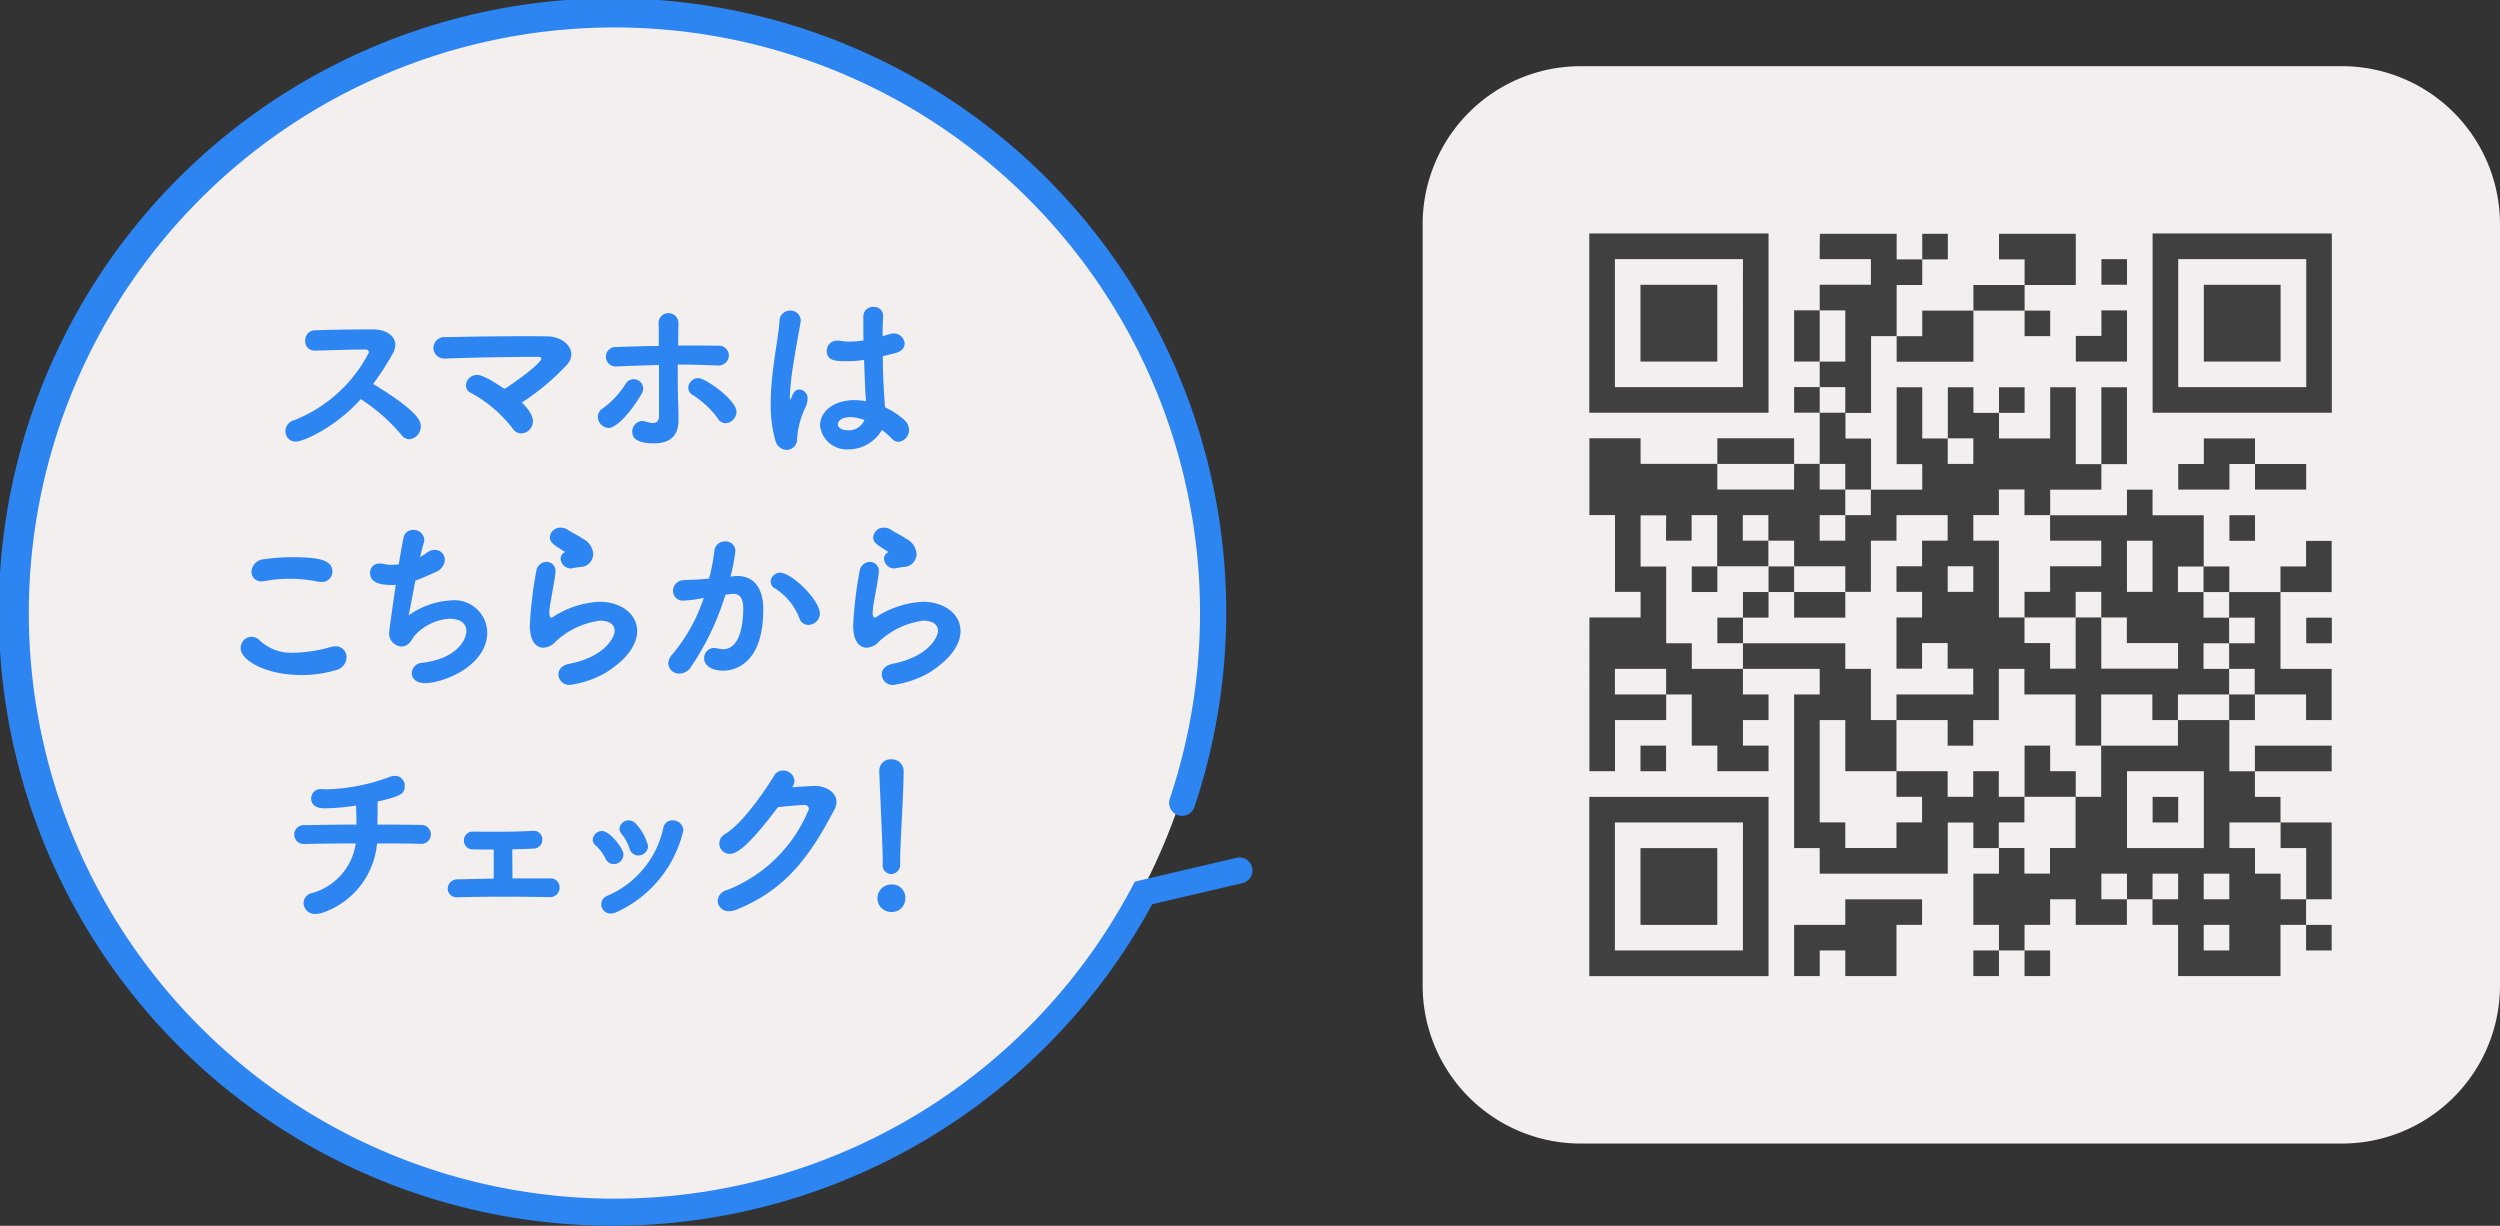 <svg xmlns="http://www.w3.org/2000/svg" width="214.941" height="105.391" viewBox="0 0 214.941 105.391">
  <rect x="0" y="0" width="214.941" height="105.391" fill="#333333" stroke="none"/>
  <g id="グループ_185" data-name="グループ 185" transform="translate(-1637.748 -143.608)">
    <path id="パス_16258" data-name="パス 16258" d="M202.1,409.611H136.65a13.588,13.588,0,0,1-13.588-13.588V330.572a13.589,13.589,0,0,1,13.588-13.588H202.1a13.589,13.589,0,0,1,13.588,13.588v65.451A13.588,13.588,0,0,1,202.1,409.611" transform="translate(1637 -167.685)" fill="#f2efee"/>
    <path id="パス_16259" data-name="パス 16259" d="M104.837,363.95a51.321,51.321,0,1,0-51.321,51.321,51.321,51.321,0,0,0,51.321-51.321" transform="translate(1637 -167.685)" fill="#f2efee"/>
    <path id="パス_16260" data-name="パス 16260" d="M94.954,396.446a52.939,52.939,0,0,0,4.855-7.41l7.76-1.818a1.116,1.116,0,1,0-.509-2.174l-8.742,2.048-.238.449a50.348,50.348,0,1,1,3.252-7.6,1.117,1.117,0,1,0,2.119.705,52.765,52.765,0,1,0-8.5,15.8" transform="translate(1637 -167.685)" fill="#2d85f2"/>
    <path id="パス_16261" data-name="パス 16261" d="M26.181,349.264a.884.884,0,0,1-.892-.9.986.986,0,0,1,.751-.944,12.3,12.3,0,0,0,6.429-5.824.256.256,0,0,0-.281-.252h-.282c-1.048,0-2.847.063-4.083.094h-.031a.8.8,0,0,1-.8-.866.835.835,0,0,1,.829-.881c1.127-.047,3.411-.079,4.975-.079,1.126,0,1.939.536,1.939,1.323a1.472,1.472,0,0,1-.219.755,23.883,23.883,0,0,1-1.689,2.613c3.974,2.408,4.1,3.243,4.1,3.636a1.1,1.1,0,0,1-.986,1.118.861.861,0,0,1-.672-.363,15.521,15.521,0,0,0-3.505-3.085c-2.2,2.456-4.943,3.652-5.584,3.652" transform="translate(1637 -167.685)" fill="#2d85f2"/>
    <path id="パス_16262" data-name="パス 16262" d="M46.565,347.5a1.043,1.043,0,0,1-1,1.055.935.935,0,0,1-.782-.472,11.356,11.356,0,0,0-3.536-3.007.687.687,0,0,1-.438-.645.94.94,0,0,1,.954-.9c.25,0,.688.079,2.363,1.2.625-.378,3.159-2.172,3.159-2.613,0-.079-.062-.142-.25-.142h-.657c-2.018,0-5.147.063-7.305.142h-.047a.933.933,0,0,1-1.017-.929.959.959,0,0,1,1.048-.913c1.83-.031,4.411-.078,6.68-.078.75,0,1.47,0,2.111.016,1.064.015,2.019.692,2.019,1.526a1.39,1.39,0,0,1-.376.913,20.226,20.226,0,0,1-3.879,3.243c.907.881.954,1.416.954,1.605" transform="translate(1637 -167.685)" fill="#2d85f2"/>
    <path id="パス_16263" data-name="パス 16263" d="M52.151,347.123a.818.818,0,0,1,.406-.708,7.549,7.549,0,0,0,1.972-2.109.769.769,0,0,1,.688-.409.806.806,0,0,1,.829.787.9.9,0,0,1-.141.487c-.875,1.48-2.111,2.912-2.831,2.912a.965.965,0,0,1-.923-.96m6.93-8.011c-.016.456-.016,1.117-.032,1.888h1.018c.813,0,1.611,0,2.393.016a.862.862,0,0,1,.954.834.89.89,0,0,1-.97.866h-.062c-1.111-.047-2.237-.079-3.364-.079v.913c0,.929.016,1.858.047,2.66.016.5.016.756.016,1.2,0,1.024-.407,2-2.112,2-.626,0-1.861-.063-1.861-.992a.906.906,0,0,1,.86-.929.9.9,0,0,1,.282.047,2.206,2.206,0,0,0,.625.126c.3,0,.532-.141.532-.613v-4.376c-1.2.031-2.409.078-3.613.126h-.047a.85.85,0,0,1-.908-.85.835.835,0,0,1,.908-.819c1.2-.047,2.424-.079,3.644-.094,0-.772,0-1.433-.015-1.857v-.032a.835.835,0,0,1,.829-.929.857.857,0,0,1,.876.882Zm3.379,8.153A7.858,7.858,0,0,0,60.3,345.25a.692.692,0,0,1-.376-.614.865.865,0,0,1,.86-.834c.626,0,3.285,1.889,3.285,2.9a1,1,0,0,1-.939.976.8.8,0,0,1-.672-.409" transform="translate(1637 -167.685)" fill="#2d85f2"/>
    <path id="パス_16264" data-name="パス 16264" d="M68.358,349.972a1.043,1.043,0,0,1-.955-.85,10.884,10.884,0,0,1-.391-3.1,21.235,21.235,0,0,1,.141-2.44c.2-1.889.548-3.62.61-4.627a.918.918,0,0,1,.907-.961.88.88,0,0,1,.923.85c0,.048-.015.1-.015.142-.11.708-.376,2.015-.579,3.353a26.006,26.006,0,0,0-.344,2.959c0,.267.031.362.062.362.016,0,.032-.048.063-.142.2-.614.453-.74.7-.74a.76.76,0,0,1,.7.834,1.718,1.718,0,0,1-.188.709A7.366,7.366,0,0,0,69.28,349a.913.913,0,0,1-.922.976m8.885-9.964a1.255,1.255,0,0,1,.329-.047.925.925,0,0,1,.954.865c0,.347-.235.693-.86.835l-1.018.252c.016,1.715.047,2.376.188,4.391a6.858,6.858,0,0,1,1.69,1.118,1.1,1.1,0,0,1,.375.818,1.017,1.017,0,0,1-.891,1.039.836.836,0,0,1-.61-.3,6.243,6.243,0,0,0-.83-.724,3.33,3.33,0,0,1-2.831,1.668,2.305,2.305,0,0,1-2.487-2.061c0-1.15,1.111-2.173,2.987-2.173a5.052,5.052,0,0,1,.97.1c-.062-.724-.062-.74-.172-3.557a10.048,10.048,0,0,1-1.548.11c-.892,0-1.658-.032-1.658-.882a.873.873,0,0,1,.938-.881,1.162,1.162,0,0,1,.235.016,4.8,4.8,0,0,0,.829.063,7.315,7.315,0,0,0,1.157-.1c-.015-.583-.015-1.133-.015-1.574V338.5a.816.816,0,0,1,.86-.819.77.77,0,0,1,.844.724v.063c-.031.41-.047,1.024-.047,1.732Zm-3.379,7.146c-.751,0-1.079.315-1.079.63,0,.346.469.5.876.5a1.45,1.45,0,0,0,1.407-.881,3.5,3.5,0,0,0-1.2-.252" transform="translate(1637 -167.685)" fill="#2d85f2"/>
    <path id="パス_16265" data-name="パス 16265" d="M26.665,369.331c-3.02,0-5.225-1.244-5.225-2.314a.959.959,0,0,1,.923-.976,1.074,1.074,0,0,1,.766.362,3.969,3.969,0,0,0,2.91,1.008,12.213,12.213,0,0,0,3.175-.5,1.775,1.775,0,0,1,.376-.047.918.918,0,0,1,.954.944,1.149,1.149,0,0,1-.876,1.086,10.282,10.282,0,0,1-3,.441m1.689-8.012a1.13,1.13,0,0,1-.313-.031,11.709,11.709,0,0,0-2.393-.236,12.01,12.01,0,0,0-2.128.189,1.813,1.813,0,0,1-.266.031.833.833,0,0,1-.891-.834,1.158,1.158,0,0,1,1.11-1.071,16.612,16.612,0,0,1,2.426-.173c2.267,0,3.425.252,3.425,1.228a.9.9,0,0,1-.97.9" transform="translate(1637 -167.685)" fill="#2d85f2"/>
    <path id="パス_16266" data-name="パス 16266" d="M34.456,361.587c-.75,0-1.892-.079-1.892-1.055a.775.775,0,0,1,.845-.787,1.089,1.089,0,0,1,.312.032,3.313,3.313,0,0,0,.689.079,4.113,4.113,0,0,0,.625-.048c.157-.96.3-1.794.407-2.266a.823.823,0,0,1,.829-.693.92.92,0,0,1,.954.85.9.9,0,0,1-.047.283c-.094.315-.2.74-.313,1.2a4.648,4.648,0,0,0,.594-.378,1.131,1.131,0,0,1,.674-.236.86.86,0,0,1,.86.865,1.223,1.223,0,0,1-.86,1.071c-.627.283-1.158.535-1.675.708-.25,1.275-.453,2.487-.578,2.991a6.913,6.913,0,0,1,3.661-1.291,2.825,2.825,0,0,1,3.1,2.739c0,2.865-3.722,4.376-5.365,4.376-.767,0-1.126-.425-1.126-.866a.933.933,0,0,1,.907-.882c2.91-.346,3.786-1.935,3.786-2.738,0-.614-.469-1.055-1.47-1.055a4.446,4.446,0,0,0-2.942,1.417c-.3.33-.375.787-.954.944a.759.759,0,0,1-.266.032,1.13,1.13,0,0,1-1-1.244c0-.11.329-2.487.563-4.061a2.153,2.153,0,0,1-.313.016" transform="translate(1637 -167.685)" fill="#2d85f2"/>
    <path id="パス_16267" data-name="パス 16267" d="M49.772,370.181a.937.937,0,0,1-1.016-.9c0-.393.281-.787.923-.913,3.065-.6,3.911-2.267,3.911-2.833,0-.8-.908-.882-1.252-.882a6.931,6.931,0,0,0-3.8,1.779,1.544,1.544,0,0,1-1.064.551c-.3,0-1.174-.142-1.174-1.936a34.637,34.637,0,0,1,.548-4.612.917.917,0,0,1,.892-.834.773.773,0,0,1,.767.85.755.755,0,0,1-.016.189c-.078.661-.25,1.495-.375,2.25a7.287,7.287,0,0,0-.141,1.087c0,.22.047.409.187.409a.141.141,0,0,0,.079-.016,8.07,8.07,0,0,1,4.035-1.338c1.893,0,3.254,1.071,3.254,2.519,0,1.1-.8,2.408-2.769,3.62a8.671,8.671,0,0,1-2.988,1.007m.251-10.042a.9.9,0,0,1-.2.031.89.89,0,0,1-.875-.834.619.619,0,0,1,.312-.535c.047-.032.063-.032.063-.047a.2.2,0,0,0-.047-.032c-1.079-.677-1.251-.834-1.251-1.259a.892.892,0,0,1,.938-.8,1.1,1.1,0,0,1,.626.2c.266.189.813.441,1.3.771a1.573,1.573,0,0,1,.86,1.275,1.127,1.127,0,0,1-1.1,1.134,5.376,5.376,0,0,0-.625.094" transform="translate(1637 -167.685)" fill="#2d85f2"/>
    <path id="パス_16268" data-name="パス 16268" d="M63.117,362.421a22.894,22.894,0,0,1-2.988,6.249,1.17,1.17,0,0,1-.954.535.918.918,0,0,1-.97-.866,1.254,1.254,0,0,1,.36-.8,14.624,14.624,0,0,0,2.69-4.848,9.248,9.248,0,0,1-1.721.236.834.834,0,0,1-.922-.834.917.917,0,0,1,.86-.913c.469-.047.954-.031,1.517-.079l.72-.062a15.534,15.534,0,0,0,.454-2.377.9.9,0,0,1,.923-.819.828.828,0,0,1,.891.819,16.541,16.541,0,0,1-.422,2.2l.344-.032a1.4,1.4,0,0,1,.25-.016c.923,0,2.221.488,2.221,2.881,0,5.147-2.956,5.257-3.456,5.257-.97,0-1.627-.441-1.627-1.055a.877.877,0,0,1,.86-.9,1.194,1.194,0,0,1,.219.032,2.556,2.556,0,0,0,.563.078c1.455,0,1.721-2.2,1.721-3.494,0-.866-.3-1.259-.829-1.259H63.7Zm7.133,2.6a.8.8,0,0,1-.751-.52,5.253,5.253,0,0,0-2.112-2.613.645.645,0,0,1-.375-.582.8.8,0,0,1,.814-.771c.985,0,3.41,2.345,3.41,3.51a1,1,0,0,1-.986.976" transform="translate(1637 -167.685)" fill="#2d85f2"/>
    <path id="パス_16269" data-name="パス 16269" d="M77.572,370.181a.937.937,0,0,1-1.016-.9c0-.393.281-.787.923-.913,3.066-.6,3.911-2.267,3.911-2.833,0-.8-.908-.882-1.252-.882a6.931,6.931,0,0,0-3.8,1.779,1.544,1.544,0,0,1-1.064.551c-.3,0-1.174-.142-1.174-1.936a34.637,34.637,0,0,1,.548-4.612.918.918,0,0,1,.892-.834.773.773,0,0,1,.767.85.755.755,0,0,1-.016.189c-.078.661-.25,1.495-.375,2.25a7.287,7.287,0,0,0-.141,1.087c0,.22.047.409.187.409a.141.141,0,0,0,.079-.016,8.07,8.07,0,0,1,4.035-1.338c1.893,0,3.254,1.071,3.254,2.519,0,1.1-.8,2.408-2.769,3.62a8.671,8.671,0,0,1-2.988,1.007m.251-10.042a.9.9,0,0,1-.2.031.89.89,0,0,1-.875-.834.619.619,0,0,1,.312-.535c.047-.032.063-.032.063-.047a.2.2,0,0,0-.047-.032c-1.079-.677-1.251-.834-1.251-1.259a.892.892,0,0,1,.938-.8,1.1,1.1,0,0,1,.626.2c.266.189.813.441,1.3.771a1.573,1.573,0,0,1,.86,1.275,1.127,1.127,0,0,1-1.1,1.134,5.376,5.376,0,0,0-.625.094" transform="translate(1637 -167.685)" fill="#2d85f2"/>
    <path id="パス_16270" data-name="パス 16270" d="M36.827,383.841c-.828-.031-2.174-.031-3.66-.031a6.975,6.975,0,0,1-4.615,5.934,2.294,2.294,0,0,1-.656.126.971.971,0,0,1-1.049-.929.887.887,0,0,1,.736-.866,5.22,5.22,0,0,0,3.753-4.265c-1.627,0-3.238.015-4.426.047h-.033a.811.811,0,1,1,.016-1.621c1.111-.016,2.816-.048,4.505-.048,0-.566-.03-1.18-.03-1.637a18.251,18.251,0,0,1-2.707.236c-.234,0-1.158,0-1.158-.85a.806.806,0,0,1,.878-.8h.108a4.456,4.456,0,0,0,.455.015,16.358,16.358,0,0,0,5.146-1.007A1.691,1.691,0,0,1,34.7,378a.83.83,0,0,1,.843.882c0,.661-.328.866-2.33,1.322v.535c0,.457,0,.96-.017,1.448,1.581,0,2.973.016,3.678.032a.818.818,0,1,1-.017,1.621Z" transform="translate(1637 -167.685)" fill="#2d85f2"/>
    <path id="パス_16271" data-name="パス 16271" d="M41.428,382.787c.641.016,1.313.016,2.033.016,1.017,0,2.081-.016,3.1-.079h.062a.724.724,0,0,1,.751.756.753.753,0,0,1-.782.771c-.5.031-1.126.047-1.8.063,0,.834.016,1.826.016,2.5h3.269a.757.757,0,0,1,.782.788.808.808,0,0,1-.876.818h-.031c-1.111-.016-2.424-.031-3.708-.031-1.486,0-2.956.015-4.113.047H40.1a.764.764,0,0,1-.86-.74.823.823,0,0,1,.876-.8c.829-.016,1.924-.047,3.081-.063v-2.5c-.735,0-1.392,0-1.814-.016a.741.741,0,0,1-.751-.756.753.753,0,0,1,.782-.771Z" transform="translate(1637 -167.685)" fill="#2d85f2"/>
    <path id="パス_16272" data-name="パス 16272" d="M53.505,385.589a.781.781,0,0,1-.7-.488,3.839,3.839,0,0,0-.846-1.118.627.627,0,0,1-.25-.488.8.8,0,0,1,.8-.755c.657,0,1.846,1.479,1.846,2.046a.844.844,0,0,1-.844.8m-.266,4.25a.787.787,0,0,1-.282-1.527,8.23,8.23,0,0,0,4.817-5.84.775.775,0,0,1,.783-.645.9.9,0,0,1,.939.85,10.248,10.248,0,0,1-5.772,7.051,1.191,1.191,0,0,1-.485.111m2.377-4.99a.794.794,0,0,1-.751-.6,3.784,3.784,0,0,0-.672-1.244.688.688,0,0,1-.188-.456.791.791,0,0,1,.8-.724.885.885,0,0,1,.657.346,4.341,4.341,0,0,1,1,1.873.834.834,0,0,1-.845.8" transform="translate(1637 -167.685)" fill="#2d85f2"/>
    <path id="パス_16273" data-name="パス 16273" d="M63.5,384.707a.9.9,0,0,1-.907-.9.967.967,0,0,1,.532-.834c1.485-.882,3.5-3.857,4.177-4.99a.87.87,0,0,1,.766-.441.953.953,0,0,1,.985.882,1.1,1.1,0,0,1-.187.551c.062,0,1.611-.111,1.955-.111.938,0,1.846.551,1.846,1.37a1.377,1.377,0,0,1-.172.645c-1.987,3.778-4.036,6.879-8.479,8.642a1.642,1.642,0,0,1-.579.11.926.926,0,0,1-.985-.882,1.01,1.01,0,0,1,.8-.928,12.527,12.527,0,0,0,7.039-6.958.346.346,0,0,0-.36-.362c-.172,0-1.016.048-2.3.189-2.347,3.117-3.458,4.014-4.13,4.014" transform="translate(1637 -167.685)" fill="#2d85f2"/>
    <path id="パス_16274" data-name="パス 16274" d="M77.394,389.7a1.181,1.181,0,1,1,.016-2.361,1.12,1.12,0,0,1,1.173,1.2,1.153,1.153,0,0,1-1.189,1.165m-.75-4.25c0-1.4-.2-5.147-.3-7.854v-.048a.971.971,0,0,1,1.033-.975,1.006,1.006,0,0,1,1.062,1.023c0,1.841-.3,6.233-.3,7.728v.22a.807.807,0,0,1-.766.9.754.754,0,0,1-.735-.835Z" transform="translate(1637 -167.685)" fill="#2d85f2"/>
    <path id="パス_16275" data-name="パス 16275" d="M137.389,339.078v7.7H152.8v-15.41h-15.41Zm13.209,0v5.5H139.591V333.574H150.6Z" transform="translate(1637 -167.685)" fill="#404040"/>
    <path id="パス_16276" data-name="パス 16276" d="M141.792,339.078v3.3h6.6v-6.6h-6.6Z" transform="translate(1637 -167.685)" fill="#404040"/>
    <path id="パス_16277" data-name="パス 16277" d="M157.2,332.474v1.1h4.4v2.2h-4.4v2.2H155v4.4h2.2v2.2H155v2.2h2.2v4.4H155v-2.2h-6.6v2.2h-6.6v-2.2h-4.4v6.605h2.2v6.6h2.2v2.2h-4.4V377.6h2.2v-4.4h4.4V371h2.2v4.4h2.2v2.2h4.4v-2.2h-2.2v-2.2h2.2V371h-2.2v-2.2h6.6V371H155v13.209h2.2v2.2H168.21v-4.4h2.2v2.2h2.2v2.2h-2.2v4.4h2.2v2.2h-2.2v2.2h2.2v-2.2h2.2v2.2h2.2v-2.2h-2.2v-2.2h2.2v-2.2h2.2v2.2h4.4v-2.2h2.2v2.2h2.2v4.4h8.806v-4.4h2.2v2.2h2.2v-2.2h-2.2v-2.2h2.2v-6.605h-4.4v-2.2h-2.2v-2.2h6.6v-2.2h-6.6v2.2h-2.2v-4.4h2.2V371h4.4v2.2h2.2v-4.4h-4.4v-6.605h4.4v-4.4h-2.2v2.2h-2.2v2.2h-4.4v-2.2h-2.2v-4.4h-4.4v-2.2h-2.2v2.2h-6.6v-2.2h4.4v-2.2h2.2v-6.605h-2.2v6.605h-2.2v-6.605h-2.2v4.4h-4.4v-2.2h2.2v-2.2h-2.2v2.2h-2.2v-2.2h-2.2v4.4h-2.2v-4.4h-2.2v6.605h2.2v2.2h-4.4v-4.4h-2.2v-2.2h2.2v-6.6h2.2v2.2h6.6v-4.4h4.4v2.2h2.2v-2.2h-2.2v-2.2h4.4v-4.4h-6.6v2.2h2.2v2.2h-4.4v2.2h-4.4v2.2h-2.2v-4.4h2.2v-2.2h2.2v-2.2h-2.2v2.2h-2.2v-2.2h-6.6Zm2.2,7.706v2.2h-2.2v-4.4h2.2Zm0,5.5v1.1h-2.2v-2.2h2.2Zm11.007,4.4v1.1h-2.2v-2.2h2.2Zm-15.41,2.2v1.1h-6.6v-2.2H155Zm4.4,0v1.1h2.2v2.2h-2.2v2.2h-2.2v-2.2h2.2v-2.2h-2.2v-2.2h2.2Zm15.41,2.2v1.1h2.2v2.2h4.4v2.2h-4.4v2.2h-2.2v2.2h4.4v-2.2h2.2v2.2h2.2v2.2h4.4v2.2h-6.6v-4.4h-2.2v4.4h-2.2v-2.2h-2.2v-2.2h-2.2v-6.605h-2.2v-2.2h2.2v-2.2h2.2Zm-30.82,2.2v1.1h2.2v-2.2h2.2v4.4h4.4v-2.2h-2.2v-2.2h2.2v2.2H155v2.2h4.4v2.2h2.2v-4.4h2.2v-2.2h4.4v2.2h-2.2v2.2h-2.2v2.2h2.2v2.2h-2.2v4.4h2.2v-2.2h2.2v2.2h2.2V371h-6.6v2.2h4.4v2.2h2.2v-2.2h2.2v-4.4h2.2V371h4.4v4.4h2.2V371h4.4v2.2h2.2V371h4.4v-2.2h-2.2v-2.2h2.2v-2.2h-2.2v-2.2h-2.2v-2.2h2.2v2.2h2.2v2.2h2.2v2.2h-2.2v2.2h2.2V371h-2.2v2.2h-4.4v2.2h-6.6v4.4h-2.2v4.4h-2.2v2.2h-2.2v-2.2h-2.2v-2.2h2.2v-2.2h-2.2v-2.2h-2.2v2.2h-2.2v-2.2h-4.4v2.2h2.2v2.2h-2.2v2.2h-4.4v-2.2h-2.2v-8.8h2.2v4.4h4.4v-4.4h-2.2v-4.4h-2.2v-2.2H150.6v2.2h-4.4v-2.2h-2.2v-6.6h-2.2v-4.4h2.2Zm41.828,3.3v2.2h-2.2v-4.4h2.2Zm-15.411,1.1v1.1h-2.2v-2.2h2.2ZM143.994,369.9V371h-4.4v-2.2h4.4Zm46.231,11.008v3.3H183.62V377.6h6.605Zm6.6,2.2v1.1h2.2v4.4h-2.2v-2.2h-2.2v-2.2h-2.2v-2.2h4.4Zm-13.209,4.4v1.1h-2.2v-2.2h2.2Zm4.4,0v1.1h-2.2v-2.2h2.2Zm4.4,0v1.1h-2.2v-2.2h2.2Zm0,4.4v1.1h-2.2v-2.2h2.2Z" transform="translate(1637 -167.685)" fill="#404040"/>
    <path id="パス_16278" data-name="パス 16278" d="M146.2,361.093v1.1h2.2v-2.2h-2.2Z" transform="translate(1637 -167.685)" fill="#404040"/>
    <path id="パス_16279" data-name="パス 16279" d="M152.8,361.093v1.1h-2.2v2.2h-2.2v2.2h2.2v-2.2h2.2v-2.2H155v2.2h4.4v-2.2H155v-2.2h-2.2Z" transform="translate(1637 -167.685)" fill="#404040"/>
    <path id="パス_16280" data-name="パス 16280" d="M174.814,377.6v2.2h4.4v-2.2h-2.2v-2.2h-2.2Z" transform="translate(1637 -167.685)" fill="#404040"/>
    <path id="パス_16281" data-name="パス 16281" d="M185.822,380.906v1.1h2.2v-2.2h-2.2Z" transform="translate(1637 -167.685)" fill="#404040"/>
    <path id="パス_16282" data-name="パス 16282" d="M185.821,339.078v7.7h15.41v-15.41h-15.41Zm13.209,0v5.5H188.023V333.574H199.03Z" transform="translate(1637 -167.685)" fill="#404040"/>
    <path id="パス_16283" data-name="パス 16283" d="M190.225,339.078v3.3h6.6v-6.6h-6.6Z" transform="translate(1637 -167.685)" fill="#404040"/>
    <path id="パス_16284" data-name="パス 16284" d="M181.419,334.675v1.1h2.2v-2.2h-2.2Z" transform="translate(1637 -167.685)" fill="#404040"/>
    <path id="パス_16285" data-name="パス 16285" d="M181.419,339.078v1.1h-2.2v2.2h4.4v-4.4h-2.2Z" transform="translate(1637 -167.685)" fill="#404040"/>
    <path id="パス_16286" data-name="パス 16286" d="M190.225,350.086v1.1h-2.2v2.2h4.4v-2.2h2.2v2.2h4.4v-2.2h-4.4v-2.2h-4.4Z" transform="translate(1637 -167.685)" fill="#404040"/>
    <path id="パス_16287" data-name="パス 16287" d="M192.426,356.69v1.1h2.2v-2.2h-2.2Z" transform="translate(1637 -167.685)" fill="#404040"/>
    <path id="パス_16288" data-name="パス 16288" d="M199.03,365.5v1.1h2.2v-2.2h-2.2Z" transform="translate(1637 -167.685)" fill="#404040"/>
    <path id="パス_16289" data-name="パス 16289" d="M141.792,376.5v1.1h2.2v-2.2h-2.2Z" transform="translate(1637 -167.685)" fill="#404040"/>
    <path id="パス_16290" data-name="パス 16290" d="M137.389,387.511v7.705H152.8v-15.41h-15.41Zm13.209,0v5.5H139.591V382.007H150.6Z" transform="translate(1637 -167.685)" fill="#404040"/>
    <path id="パス_16291" data-name="パス 16291" d="M141.792,387.511v3.3h6.6v-6.6h-6.6Z" transform="translate(1637 -167.685)" fill="#404040"/>
    <path id="パス_16292" data-name="パス 16292" d="M159.4,389.712v1.1H155v4.4h2.2v-2.2h2.2v2.2h4.4v-4.4h2.2v-2.2h-6.6Z" transform="translate(1637 -167.685)" fill="#404040"/>
  </g>
</svg>
